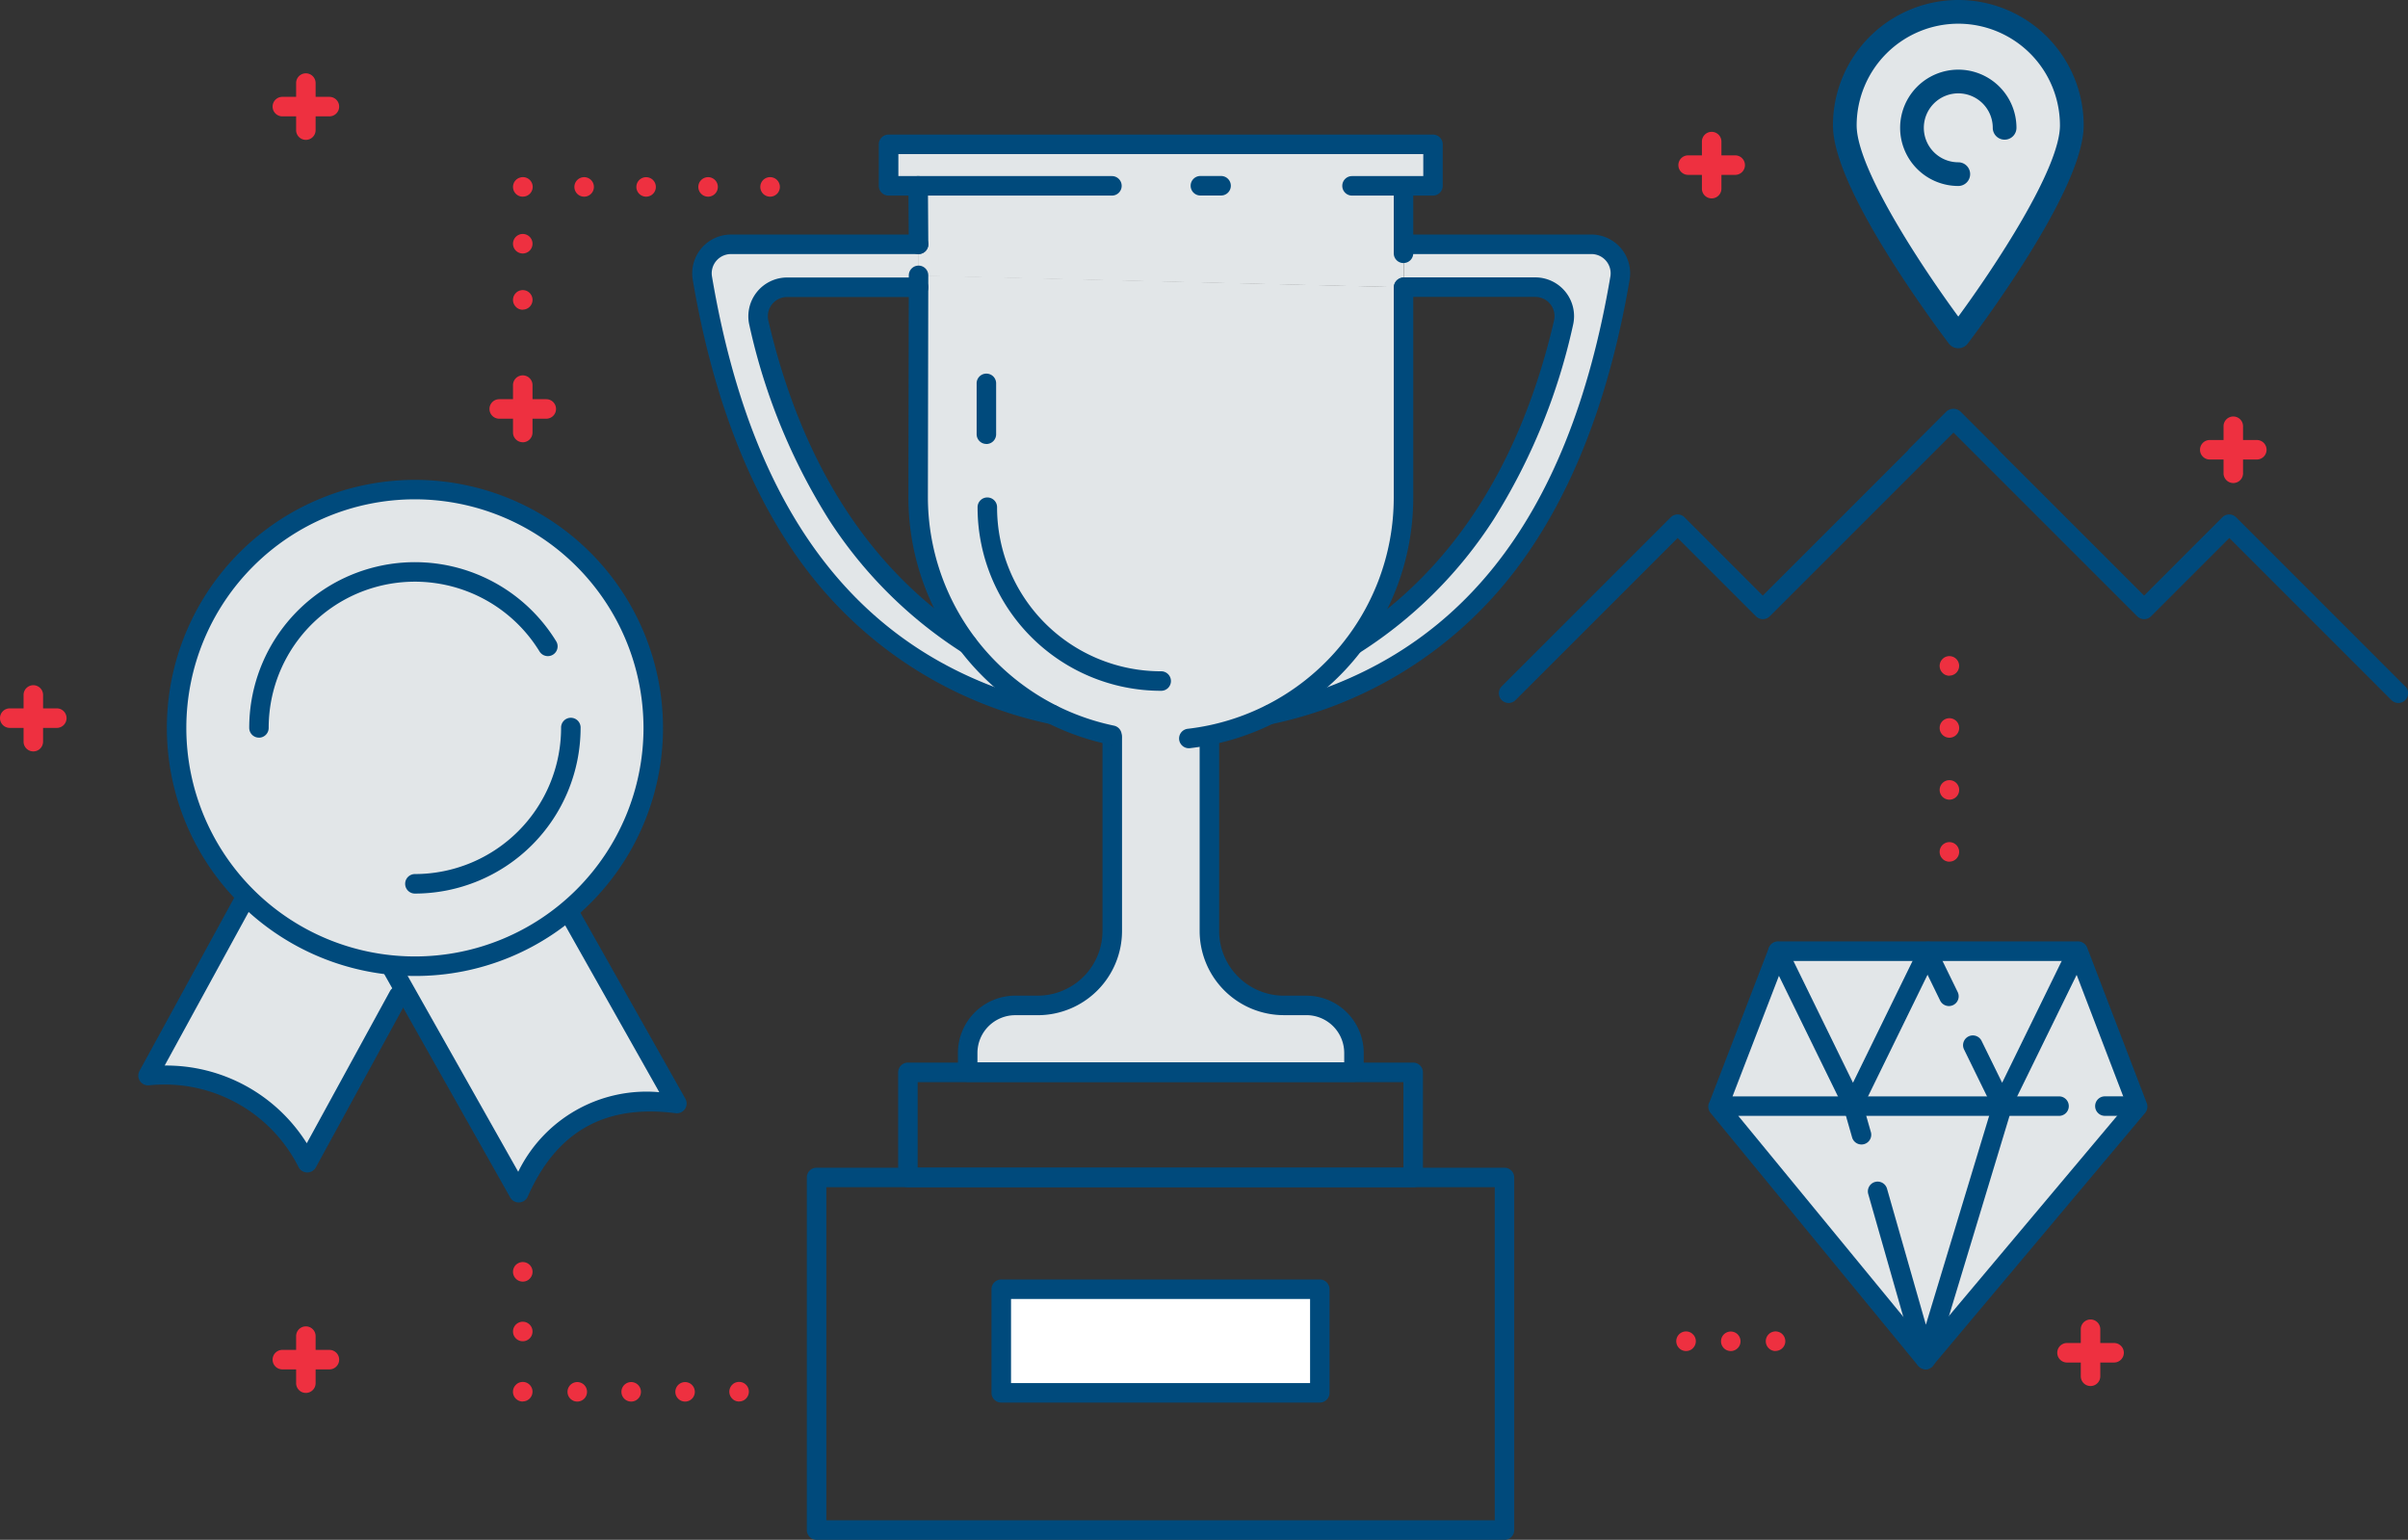 <svg xmlns="http://www.w3.org/2000/svg" xmlns:xlink="http://www.w3.org/1999/xlink" width="187.578" height="119.959" viewBox="0 0 187.578 119.959"><rect x="0" y="0" width="187.578" height="119.959" fill="#333333" stroke="none"/><defs><style>.a{fill:none;}.b{fill:#e2e6e8;}.c{clip-path:url(#a);}.d{fill:#fbc539;}.e{fill:#fff;}.f{fill:#004a7c;}.g{fill:#ee3040;}</style><clipPath id="a"><rect class="a" width="187.578" height="119.959" transform="translate(354.705 243.369)"/></clipPath></defs><g transform="translate(-354.705 -243.369)"><path class="b" d="M493.2,317.513l-4.645,12.068H515.1l-26.562.012,16.16,19.666,16.527-19.652-4.639-12.095Z"/><g class="c"><path class="b" d="M385.306,318.9l9.8,17.382q3.564-8.071,12.314-6.946l-8.253-14.629Z"/><path class="b" d="M373.621,313.662l-7.386,13.506a12.492,12.492,0,0,1,12.405,6.783l8.8-14.9c-4.311.1-8.965-2.006-13.818-5.393"/><path class="b" d="M387.026,281.509a18.567,18.567,0,1,0,18.567,18.567,18.567,18.567,0,0,0-18.567-18.567"/></g><path class="d" d="M460.027,257.887h4.011v-.015Z"/><rect class="e" width="24.815" height="8.07" transform="translate(432.702 343.808)"/><g class="c"><path class="b" d="M456.472,321.7h-1.759a5.8,5.8,0,0,1-5.8-5.8l.147-16.446-7.74.3.026,16.147a5.8,5.8,0,0,1-5.8,5.8h-1.76a3.7,3.7,0,0,0-3.705,3.7v1.486h30.092V325.4a3.7,3.7,0,0,0-3.705-3.7"/><path class="b" d="M426.227,282.122a18.911,18.911,0,0,0,15.094,18.52l5.993.259a18.907,18.907,0,0,0,16.721-18.779V265.744l-37.777-.925Z"/><path class="b" d="M430.085,293.568q-12.255-7.78-16.266-25.046a2.262,2.262,0,0,1,2.2-2.778h10.238V262.4H411.647a2.263,2.263,0,0,0-2.229,2.644c3.167,18.635,11.852,30.458,27.256,33.989a13.3,13.3,0,0,1-6.589-5.465"/><path class="b" d="M478.67,262.4H464.059v3.344H474.3a2.263,2.263,0,0,1,2.2,2.778q-4.023,17.25-16.266,25.046a20.386,20.386,0,0,1-6.589,5.465c15.4-3.531,24.09-15.354,27.255-33.99a2.261,2.261,0,0,0-2.228-2.643"/></g><path class="b" d="M423.9,257.887l2.324.089v6.884l37.841.9-.027-7.877h-4.011l4.011-.015v.015h2.324v-3.308H423.9Z"/><g class="c"><path class="f" d="M419.074,361.808h52.069V335.856H419.074Zm52.83,1.52H418.315a.76.76,0,0,1-.76-.759V335.1a.76.76,0,0,1,.76-.76H471.9a.759.759,0,0,1,.759.76v27.473a.759.759,0,0,1-.759.759"/><path class="f" d="M433.462,351.118h23.295v-6.551H433.462Zm24.054,1.52H432.7a.76.76,0,0,1-.76-.76v-8.071a.759.759,0,0,1,.76-.759h24.814a.759.759,0,0,1,.76.759v8.071a.76.76,0,0,1-.76.76"/><path class="f" d="M426.189,334.336h37.84v-6.664h-37.84Zm38.6,1.52H425.43a.761.761,0,0,1-.761-.76v-8.183a.761.761,0,0,1,.761-.761h39.359a.761.761,0,0,1,.76.761V335.1a.761.761,0,0,1-.76.76"/><path class="f" d="M460.177,327.65H430.086a.759.759,0,0,1-.76-.76V325.4a4.468,4.468,0,0,1,4.463-4.465h1.761a5.044,5.044,0,0,0,5.037-5.038V300.85a.76.76,0,0,1,1.521,0V315.9a6.566,6.566,0,0,1-6.558,6.558h-1.761a2.948,2.948,0,0,0-2.944,2.945v.726h28.572V325.4a2.948,2.948,0,0,0-2.945-2.945h-1.759a6.565,6.565,0,0,1-6.558-6.558V300.85a.76.76,0,1,1,1.519,0V315.9a5.045,5.045,0,0,0,5.039,5.038h1.759a4.469,4.469,0,0,1,4.464,4.465v1.486a.759.759,0,0,1-.759.76"/><path class="f" d="M447.313,301.661a.76.76,0,0,1-.086-1.515,18.126,18.126,0,0,0,16.048-18.024V265.743a.76.76,0,0,1,1.519,0v16.379A19.645,19.645,0,0,1,447.4,301.656a.848.848,0,0,1-.087.005"/><path class="f" d="M464.035,263.864a.761.761,0,0,1-.76-.76v-5.257a.76.76,0,0,1,1.519,0V263.1a.759.759,0,0,1-.759.76"/><path class="f" d="M426.258,263.16a.76.76,0,0,1-.76-.755l-.031-4.552a.76.76,0,0,1,.755-.765h.005a.759.759,0,0,1,.76.754l.031,4.553a.76.76,0,0,1-.755.765Z"/><path class="f" d="M441.322,301.4a.813.813,0,0,1-.154-.016,19.672,19.672,0,0,1-15.7-19.264l.031-17.3a.76.76,0,0,1,.76-.758h0a.76.76,0,0,1,.758.761l-.031,17.3A18.2,18.2,0,0,0,441.474,299.9a.76.76,0,0,1-.152,1.505"/><path class="f" d="M466.336,258.607h-6.31a.76.76,0,0,1,0-1.52h5.55v-1.714h-40.89v1.714h16.635a.76.76,0,0,1,0,1.52h-17.4a.76.76,0,0,1-.76-.759v-3.235a.761.761,0,0,1,.76-.76h42.41a.76.76,0,0,1,.759.76v3.235a.759.759,0,0,1-.759.759"/><path class="f" d="M449.824,258.6h-1.61a.76.76,0,0,1,0-1.52h1.61a.76.76,0,0,1,0,1.52"/><path class="f" d="M436.675,299.793a.72.72,0,0,1-.171-.02,32.158,32.158,0,0,1-18.645-11.6c-4.474-5.7-7.565-13.441-9.189-23a3.022,3.022,0,0,1,2.977-3.531h14.611a.76.76,0,1,1,0,1.52H411.647a1.5,1.5,0,0,0-1.479,1.757c3.242,19.086,11.968,30,26.676,33.375a.76.76,0,0,1-.169,1.5"/><path class="f" d="M430.085,294.328a.76.76,0,0,1-.407-.119,34.3,34.3,0,0,1-10.421-10.382A47.5,47.5,0,0,1,413.08,268.7a3.022,3.022,0,0,1,2.94-3.712h10.238a.76.76,0,0,1,0,1.521H416.02a1.5,1.5,0,0,0-1.461,1.845c2.627,11.264,7.988,19.533,15.934,24.577a.76.76,0,0,1-.408,1.4"/><path class="f" d="M453.642,299.793a.76.76,0,0,1-.169-1.5c14.708-3.371,23.434-14.289,26.676-33.375a1.5,1.5,0,0,0-1.478-1.757H464.059a.76.76,0,0,1,0-1.52h14.612a3.022,3.022,0,0,1,2.976,3.531c-1.624,9.559-4.715,17.3-9.189,23a32.158,32.158,0,0,1-18.645,11.6.72.72,0,0,1-.171.02"/><path class="f" d="M460.233,294.328a.76.76,0,0,1-.409-1.4c7.946-5.044,13.307-13.313,15.934-24.577A1.5,1.5,0,0,0,474.3,266.5H464.059a.76.76,0,0,1,0-1.521H474.3a3.023,3.023,0,0,1,2.941,3.712,47.519,47.519,0,0,1-6.178,15.132,34.292,34.292,0,0,1-10.421,10.382.759.759,0,0,1-.406.119"/><path class="f" d="M445.131,297.186a14.291,14.291,0,0,1-14.275-14.275.76.76,0,1,1,1.519,0,12.771,12.771,0,0,0,12.756,12.756.76.76,0,1,1,0,1.519"/><path class="f" d="M431.542,277.956a.759.759,0,0,1-.759-.76v-3.933a.76.76,0,1,1,1.519,0V277.2a.759.759,0,0,1-.76.76"/><path class="b" d="M506.294,268.609s-7.938-11.49-8.027-15.283,3.98-9.255,8.985-9.371,9.153,5.317,8.871,8.553-8.871,17.1-8.871,17.1Z"/><path class="f" d="M507.252,245.215a7.927,7.927,0,0,0-7.918,7.919c0,3.411,5.175,11.165,7.918,14.9,2.744-3.738,7.919-11.492,7.919-14.9a7.927,7.927,0,0,0-7.919-7.919m0,25.286a.925.925,0,0,1-.733-.362c-.022-.03-2.261-2.964-4.468-6.459-3.029-4.8-4.563-8.343-4.563-10.546a9.765,9.765,0,1,1,19.53,0c0,2.2-1.536,5.75-4.564,10.546-2.207,3.495-4.446,6.429-4.469,6.459a.925.925,0,0,1-.733.362"/><path class="f" d="M507.252,257.858a4.531,4.531,0,1,1,4.531-4.531.923.923,0,0,1-1.846,0,2.685,2.685,0,1,0-2.685,2.685.923.923,0,1,1,0,1.846"/><path class="f" d="M490.112,330.3,504.7,348.06l15.649-18.626-4.292-11.2H493.726l-4.061,10.548H515.1a.76.76,0,0,1,0,1.52Zm14.582,19.756h0a1.275,1.275,0,0,1-.583-.3l-16.162-19.69a.77.77,0,0,1-.062-.882l4.612-11.983a.763.763,0,0,1,.709-.491h23.377a.759.759,0,0,1,.709.489l4.64,12.111a.764.764,0,0,1-.128.761L505.275,349.76a.778.778,0,0,1-.581.293"/><path class="f" d="M499.048,330.211a.759.759,0,0,1-.682-.426l-5.845-11.948a.76.76,0,1,1,1.366-.668l5.161,10.553,5.162-10.553a.76.76,0,1,1,1.365.668l-5.844,11.948a.76.76,0,0,1-.683.426"/><path class="f" d="M510.662,330.211a.76.76,0,0,1-.683-.426l-2.278-4.656a.76.76,0,1,1,1.366-.668l1.6,3.261,5.161-10.553a.76.76,0,0,1,1.366.668l-5.845,11.948a.759.759,0,0,1-.682.426"/><path class="f" d="M506.522,321.746a.762.762,0,0,1-.684-.426l-1.7-3.484a.76.76,0,0,1,1.365-.668l1.7,3.484a.759.759,0,0,1-.681,1.094"/><path class="f" d="M504.707,350.053H504.7a.768.768,0,0,1-.724-.565l-3.738-13.094a.76.76,0,1,1,1.461-.421l3.028,10.6,5.206-17.189a.76.76,0,0,1,1.455.44L505.434,349.5a.772.772,0,0,1-.727.553"/><path class="f" d="M499.71,332.531a.76.76,0,0,1-.73-.551l-.663-2.32a.76.76,0,1,1,1.462-.417l.663,2.32a.759.759,0,0,1-.732.968"/><path class="f" d="M521.085,330.3h-2.413a.76.76,0,1,1,0-1.52h2.413a.76.76,0,0,1,0,1.52"/><path class="f" d="M387.026,282.268a17.807,17.807,0,1,0,17.807,17.808,17.829,17.829,0,0,0-17.807-17.808m0,37.134a19.324,19.324,0,1,1,13.666-5.66,19.2,19.2,0,0,1-13.666,5.66"/><path class="f" d="M387.026,312.983a.76.76,0,1,1,0-1.52,11.4,11.4,0,0,0,11.387-11.387.76.76,0,1,1,1.519,0,12.921,12.921,0,0,1-12.906,12.907"/><path class="f" d="M374.879,300.835a.759.759,0,0,1-.76-.759,12.907,12.907,0,0,1,23.909-6.752.76.76,0,0,1-1.294.8,11.389,11.389,0,0,0-21.1,5.955.759.759,0,0,1-.759.759"/><path class="f" d="M395.111,337.047a.761.761,0,0,1-.662-.387l-9.8-17.381a.76.76,0,1,1,1.324-.747l9.1,16.126a11.117,11.117,0,0,1,10.989-6.2l-7.543-13.374a.759.759,0,1,1,1.323-.746l8.252,14.629a.759.759,0,0,1-.758,1.126c-5.51-.707-9.278,1.418-11.522,6.5a.76.76,0,0,1-.658.452h-.037"/><path class="f" d="M378.64,334.711a.76.76,0,0,1-.662-.386,11.689,11.689,0,0,0-11.7-6.4.761.761,0,0,1-.708-1.124l7.386-13.507a.76.76,0,1,1,1.333.729l-6.757,12.358a12.934,12.934,0,0,1,11.07,6.054l6.478-11.848a.76.76,0,0,1,1.334.729l-7.106,13a.761.761,0,0,1-.662.395Z"/><path class="g" d="M395.427,343.214a.752.752,0,0,1-.149-.015.8.8,0,0,1-.142-.043.849.849,0,0,1-.13-.069.72.72,0,0,1-.117-.1.76.76,0,0,1,0-1.074.708.708,0,0,1,.117-.094.653.653,0,0,1,.13-.07.8.8,0,0,1,.142-.043.743.743,0,0,1,.3,0,.755.755,0,0,1,.142.043.634.634,0,0,1,.131.07.7.7,0,0,1,.116.094.76.76,0,0,1,0,1.074.713.713,0,0,1-.116.1.815.815,0,0,1-.131.069.755.755,0,0,1-.142.043.735.735,0,0,1-.148.015"/><path class="g" d="M394.667,347.1a.76.76,0,1,1,.759.76.76.76,0,0,1-.759-.76"/><path class="g" d="M395.427,352.556a.76.76,0,0,1-.538-1.3.813.813,0,0,1,.116-.1.824.824,0,0,1,.131-.07.89.89,0,0,1,.142-.042.758.758,0,0,1,.908.745.76.76,0,0,1-.759.759"/><path class="g" d="M398.913,351.8a.76.76,0,1,1,.76.76.76.76,0,0,1-.76-.76m4.2,0a.76.76,0,1,1,.761.76.76.76,0,0,1-.761-.76m4.2,0a.759.759,0,1,1,.76.76.76.76,0,0,1-.76-.76"/><path class="g" d="M412.278,352.556a.753.753,0,0,1-.149-.015.773.773,0,0,1-.142-.043.826.826,0,0,1-.131-.07.753.753,0,0,1-.116-.1.761.761,0,0,1,0-1.074.814.814,0,0,1,.116-.1.826.826,0,0,1,.131-.07.86.86,0,0,1,.142-.042.743.743,0,0,1,.3,0,.831.831,0,0,1,.142.042.783.783,0,0,1,.131.07.76.76,0,0,1,.116,1.169.708.708,0,0,1-.116.1.783.783,0,0,1-.131.07.75.75,0,0,1-.142.043.735.735,0,0,1-.148.015"/><path class="g" d="M486.042,348.623a.67.67,0,0,1-.148-.016.754.754,0,0,1-.143-.043.736.736,0,0,1-.13-.069.77.77,0,0,1-.117-.1.742.742,0,0,1-.093-.115.689.689,0,0,1-.07-.131.813.813,0,0,1-.044-.143.738.738,0,0,1,0-.3.755.755,0,0,1,.044-.142.7.7,0,0,1,.07-.133.84.84,0,0,1,.093-.114.769.769,0,0,1,.686-.208.783.783,0,0,1,.143.043.857.857,0,0,1,.131.069.76.76,0,0,1,.115.1.789.789,0,0,1,.1.114.7.7,0,0,1,.069.133.757.757,0,0,1,.045.142.815.815,0,0,1,.014.148.762.762,0,0,1-.223.537.753.753,0,0,1-.115.1.773.773,0,0,1-.274.112.663.663,0,0,1-.148.016"/><path class="g" d="M488.768,347.863a.76.76,0,1,1,.76.76.761.761,0,0,1-.76-.76"/><path class="g" d="M493.015,348.623a.686.686,0,0,1-.149-.016.724.724,0,0,1-.142-.043.737.737,0,0,1-.13-.069.77.77,0,0,1-.117-.1.744.744,0,0,1-.093-.115.756.756,0,0,1-.071-.131.907.907,0,0,1-.043-.143.745.745,0,0,1-.015-.148.769.769,0,0,1,.222-.537.778.778,0,0,1,.117-.1.9.9,0,0,1,.13-.069.8.8,0,0,1,.142-.043.742.742,0,0,1,.3,0,.75.75,0,0,1,.142.043.869.869,0,0,1,.132.069.772.772,0,0,1,.337.633.822.822,0,0,1-.013.148.74.74,0,0,1-.045.143.685.685,0,0,1-.069.131.787.787,0,0,1-.21.21.721.721,0,0,1-.132.069.685.685,0,0,1-.142.043.663.663,0,0,1-.148.016"/><path class="g" d="M506.558,310.5a.678.678,0,0,1-.148-.016.706.706,0,0,1-.142-.043.722.722,0,0,1-.132-.069.745.745,0,0,1-.115-.1.765.765,0,0,1-.222-.537.815.815,0,0,1,.014-.148.836.836,0,0,1,.043-.142.8.8,0,0,1,.071-.132.764.764,0,0,1,.209-.21.793.793,0,0,1,.132-.07.777.777,0,0,1,.142-.043.768.768,0,0,1,.686.208.739.739,0,0,1,.094.115.72.72,0,0,1,.069.132.754.754,0,0,1,.045.142.815.815,0,0,1,.014.148.76.76,0,0,1-.76.76"/><path class="g" d="M505.8,300.082a.76.76,0,1,1,.76.759.761.761,0,0,1-.76-.759m0,4.827a.76.76,0,1,1,.76.759.76.76,0,0,1-.76-.759"/><path class="g" d="M506.558,296.014a.677.677,0,0,1-.148-.016.77.77,0,0,1-.142-.042.791.791,0,0,1-.132-.07.806.806,0,0,1-.115-.1.765.765,0,0,1-.222-.537.824.824,0,0,1,.014-.148.838.838,0,0,1,.043-.142.8.8,0,0,1,.071-.132.737.737,0,0,1,.094-.115.806.806,0,0,1,.115-.1.793.793,0,0,1,.132-.07.859.859,0,0,1,.142-.043.768.768,0,0,1,.686.208.737.737,0,0,1,.094.115.72.72,0,0,1,.069.132.756.756,0,0,1,.045.142.824.824,0,0,1,.014.148.76.76,0,0,1-.76.76"/><path class="g" d="M395.427,267.5a.685.685,0,0,1-.149-.016.8.8,0,0,1-.142-.042.822.822,0,0,1-.131-.07.75.75,0,0,1-.116-.1.76.76,0,0,1,0-1.074.75.75,0,0,1,.116-.1.822.822,0,0,1,.131-.07.8.8,0,0,1,.142-.043.76.76,0,1,1,.149,1.505"/><path class="g" d="M394.667,262.357a.76.76,0,1,1,.759.759.759.759,0,0,1-.759-.759"/><path class="g" d="M395.427,258.691a.752.752,0,0,1-.149-.015.725.725,0,0,1-.142-.043.906.906,0,0,1-.131-.069.766.766,0,0,1-.338-.632.767.767,0,0,1,.222-.538.745.745,0,0,1,.116-.094.688.688,0,0,1,.131-.07.8.8,0,0,1,.142-.043.759.759,0,1,1,.149,1.5"/><path class="g" d="M399.449,257.932a.76.76,0,1,1,.76.759.76.76,0,0,1-.76-.759m4.828,0a.759.759,0,1,1,.76.759.76.76,0,0,1-.76-.759m4.827,0a.76.76,0,1,1,.76.759.76.76,0,0,1-.76-.759"/><path class="g" d="M414.691,258.691a.765.765,0,0,1-.537-.223.741.741,0,0,1-.094-.114.833.833,0,0,1-.07-.132.8.8,0,0,1-.044-.142.794.794,0,0,1,0-.3.8.8,0,0,1,.044-.142.824.824,0,0,1,.07-.131.806.806,0,0,1,.094-.116.7.7,0,0,1,.116-.094.66.66,0,0,1,.131-.07.8.8,0,0,1,.142-.043.737.737,0,0,1,.3,0,.783.783,0,0,1,.143.043.659.659,0,0,1,.131.07.7.7,0,0,1,.116.094.806.806,0,0,1,.094.116.684.684,0,0,1,.069.131.807.807,0,0,1,.045.142.8.8,0,0,1,0,.3.807.807,0,0,1-.045.142.691.691,0,0,1-.069.132.741.741,0,0,1-.094.114.764.764,0,0,1-.538.223"/><path class="g" d="M528.674,281a.76.76,0,0,1-.76-.759v-3.665a.759.759,0,1,1,1.519,0v3.665a.759.759,0,0,1-.759.759"/><path class="g" d="M530.506,279.168h-3.665a.76.76,0,1,1,0-1.52h3.665a.76.76,0,1,1,0,1.52"/><path class="g" d="M488.04,258.825a.759.759,0,0,1-.76-.759V254.4a.76.76,0,1,1,1.52,0v3.665a.759.759,0,0,1-.76.759"/><path class="g" d="M489.873,256.993h-3.666a.76.76,0,0,1,0-1.52h3.666a.76.76,0,0,1,0,1.52"/><path class="g" d="M378.531,351.886a.76.76,0,0,1-.759-.76v-3.665a.759.759,0,1,1,1.519,0v3.665a.76.76,0,0,1-.76.76"/><path class="g" d="M380.364,350.053H376.7a.76.76,0,1,1,0-1.52h3.665a.76.76,0,0,1,0,1.52"/><path class="g" d="M395.426,277.822a.759.759,0,0,1-.759-.76V273.4a.76.76,0,1,1,1.519,0v3.665a.759.759,0,0,1-.76.76"/><path class="g" d="M397.259,275.989h-3.665a.76.76,0,0,1,0-1.52h3.665a.76.76,0,1,1,0,1.52"/><path class="g" d="M378.531,254.266a.759.759,0,0,1-.759-.759v-3.666a.759.759,0,1,1,1.519,0v3.666a.759.759,0,0,1-.76.759"/><path class="g" d="M380.364,252.434H376.7a.76.76,0,1,1,0-1.52h3.665a.76.76,0,0,1,0,1.52"/><path class="g" d="M517.554,351.349a.76.76,0,0,1-.76-.759v-3.666a.759.759,0,0,1,1.519,0v3.666a.759.759,0,0,1-.759.759"/><path class="g" d="M519.387,349.517h-3.666a.76.76,0,0,1,0-1.52h3.666a.76.76,0,0,1,0,1.52"/><path class="g" d="M357.3,301.908a.759.759,0,0,1-.759-.759v-3.666a.76.76,0,0,1,1.519,0v3.666a.759.759,0,0,1-.76.759"/><path class="g" d="M359.13,300.076h-3.665a.76.76,0,1,1,0-1.52h3.665a.76.76,0,1,1,0,1.52"/><path class="f" d="M542.06,296.839l-13.167-13.168a.759.759,0,0,0-1.074,0l-6.095,6.1-11.3-11.3a.7.7,0,0,0-.115-.154l-2.879-2.879a.811.811,0,0,0-1.113,0l-2.879,2.879a.778.778,0,0,0-.116.154l-11.3,11.3-6.094-6.1a.761.761,0,0,0-1.076,0l-13.166,13.168a.759.759,0,1,0,1.074,1.074l12.63-12.63,6.1,6.1a.759.759,0,0,0,1.074,0l14.313-14.313,14.314,14.313a.759.759,0,0,0,1.074,0l6.1-6.1,12.63,12.63a.759.759,0,1,0,1.074-1.074"/></g></g></svg>